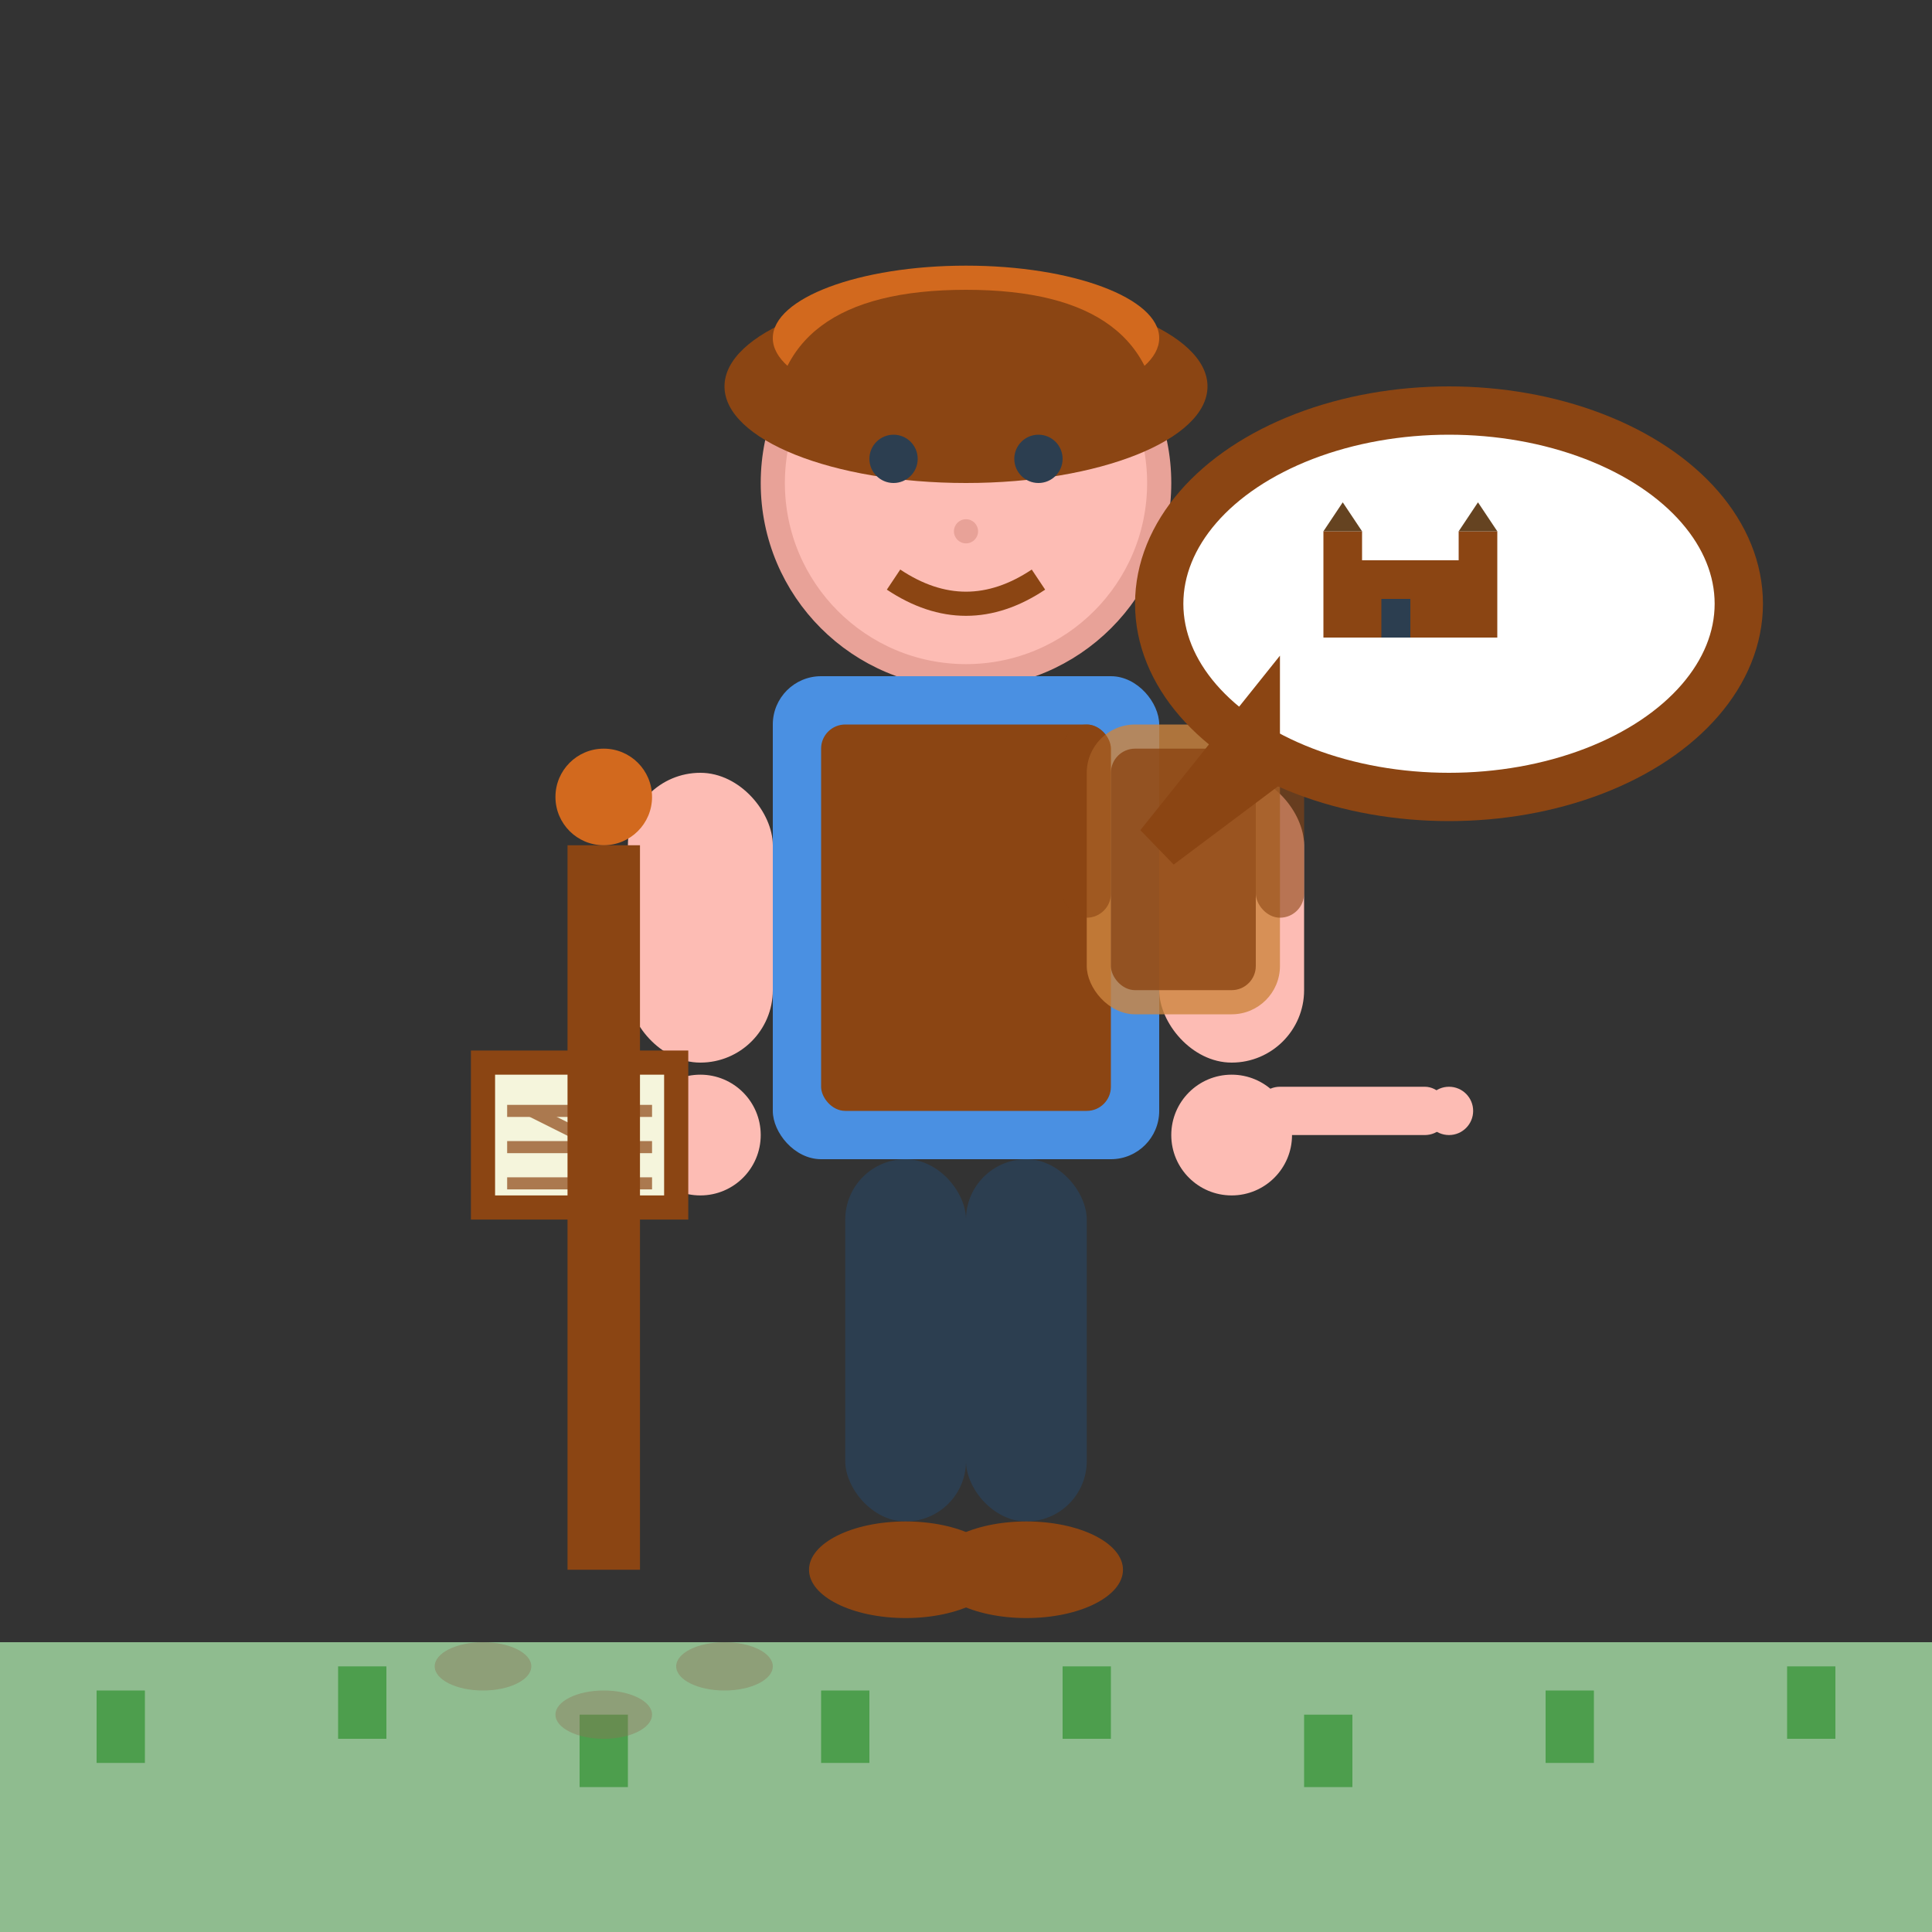 <svg width="80" height="80" viewBox="0 0 80 80" fill="none" xmlns="http://www.w3.org/2000/svg">
  <rect x="0" y="0" width="80" height="80" fill="#333333" stroke="none"/>
  <!-- Guide figure -->
  <!-- Head -->
  <circle cx="40" cy="20" r="8" fill="#FDBCB4" stroke="#E8A298" stroke-width="1"/>
  
  <!-- Hat -->
  <ellipse cx="40" cy="16" rx="10" ry="4" fill="#8B4513"/>
  <ellipse cx="40" cy="14" rx="8" ry="3" fill="#D2691E"/>
  <circle cx="43" cy="14" r="1.5" fill="#CD853F"/>
  
  <!-- Hair -->
  <path d="M32 18 Q32 12 40 12 Q48 12 48 18" fill="#8B4513"/>
  
  <!-- Eyes -->
  <circle cx="37" cy="19" r="1" fill="#2C3E50"/>
  <circle cx="43" cy="19" r="1" fill="#2C3E50"/>
  
  <!-- Nose -->
  <circle cx="40" cy="22" r="0.5" fill="#E8A298"/>
  
  <!-- Smile -->
  <path d="M37 24 Q40 26 43 24" stroke="#8B4513" stroke-width="1" fill="none"/>
  
  <!-- Body/Shirt -->
  <rect x="32" y="28" width="16" height="20" rx="2" fill="#4A90E2"/>
  
  <!-- Vest -->
  <rect x="34" y="30" width="12" height="16" rx="1" fill="#8B4513"/>
  
  <!-- Arms -->
  <rect x="26" y="32" width="6" height="12" rx="3" fill="#FDBCB4"/>
  <rect x="48" y="32" width="6" height="12" rx="3" fill="#FDBCB4"/>
  
  <!-- Hands -->
  <circle cx="29" cy="47" r="2.5" fill="#FDBCB4"/>
  <circle cx="51" cy="47" r="2.5" fill="#FDBCB4"/>
  
  <!-- Pointing gesture (right hand) -->
  <rect x="52" y="45" width="8" height="2" rx="1" fill="#FDBCB4"/>
  <circle cx="60" cy="46" r="1" fill="#FDBCB4"/>
  
  <!-- Left hand holding map -->
  <rect x="20" y="44" width="8" height="6" fill="#F5F5DC" stroke="#8B4513" stroke-width="1"/>
  <g stroke="#8B4513" stroke-width="0.5" opacity="0.7">
    <line x1="21" y1="46" x2="27" y2="46"/>
    <line x1="21" y1="47.5" x2="27" y2="47.5"/>
    <line x1="21" y1="49" x2="27" y2="49"/>
    <path d="M22 46 L24 47 L26 46" fill="none"/>
  </g>
  
  <!-- Legs -->
  <rect x="35" y="48" width="5" height="15" rx="2.5" fill="#2C3E50"/>
  <rect x="40" y="48" width="5" height="15" rx="2.5" fill="#2C3E50"/>
  
  <!-- Shoes -->
  <ellipse cx="37.5" cy="65" rx="4" ry="2" fill="#8B4513"/>
  <ellipse cx="42.5" cy="65" rx="4" ry="2" fill="#8B4513"/>
  
  <!-- Backpack -->
  <rect x="45" y="30" width="8" height="12" rx="2" fill="#CD853F" opacity="0.8"/>
  <rect x="46" y="31" width="6" height="10" rx="1" fill="#8B4513" opacity="0.8"/>
  <circle cx="49" cy="34" r="1" fill="#4A90E2"/>
  
  <!-- Backpack straps -->
  <rect x="44" y="30" width="2" height="8" rx="1" fill="#8B4513" opacity="0.6"/>
  <rect x="52" y="30" width="2" height="8" rx="1" fill="#8B4513" opacity="0.6"/>
  
  <!-- Walking stick -->
  <line x1="25" y1="35" x2="25" y2="65" stroke="#8B4513" stroke-width="3"/>
  <circle cx="25" cy="33" r="2" fill="#D2691E"/>
  
  <!-- Speech bubble with landmark -->
  <ellipse cx="60" cy="25" rx="12" ry="8" fill="white" stroke="#8B4513" stroke-width="2"/>
  <polygon points="52,30 48,35 52,32" fill="white" stroke="#8B4513" stroke-width="2"/>
  
  <!-- Castle in speech bubble -->
  <g transform="translate(54,20) scale(0.4)">
    <rect x="5" y="8" width="12" height="8" fill="#8B4513"/>
    <rect x="2" y="5" width="4" height="11" fill="#8B4513"/>
    <rect x="16" y="5" width="4" height="11" fill="#8B4513"/>
    <polygon points="2,5 4,2 6,5" fill="#654321"/>
    <polygon points="16,5 18,2 20,5" fill="#654321"/>
    <rect x="8" y="12" width="3" height="4" fill="#2C3E50"/>
  </g>
  
  <!-- Ground/grass -->
  <rect x="0" y="68" width="80" height="12" fill="#8FBC8F"/>
  <g stroke="#228B22" stroke-width="2" opacity="0.6">
    <line x1="5" y1="70" x2="5" y2="73"/>
    <line x1="15" y1="69" x2="15" y2="72"/>
    <line x1="25" y1="71" x2="25" y2="74"/>
    <line x1="35" y1="70" x2="35" y2="73"/>
    <line x1="45" y1="69" x2="45" y2="72"/>
    <line x1="55" y1="71" x2="55" y2="74"/>
    <line x1="65" y1="70" x2="65" y2="73"/>
    <line x1="75" y1="69" x2="75" y2="72"/>
  </g>
  
  <!-- Footprints behind guide -->
  <g fill="#8B7355" opacity="0.4">
    <ellipse cx="30" cy="69" rx="2" ry="1"/>
    <ellipse cx="25" cy="71" rx="2" ry="1"/>
    <ellipse cx="20" cy="69" rx="2" ry="1"/>
  </g>
</svg>

